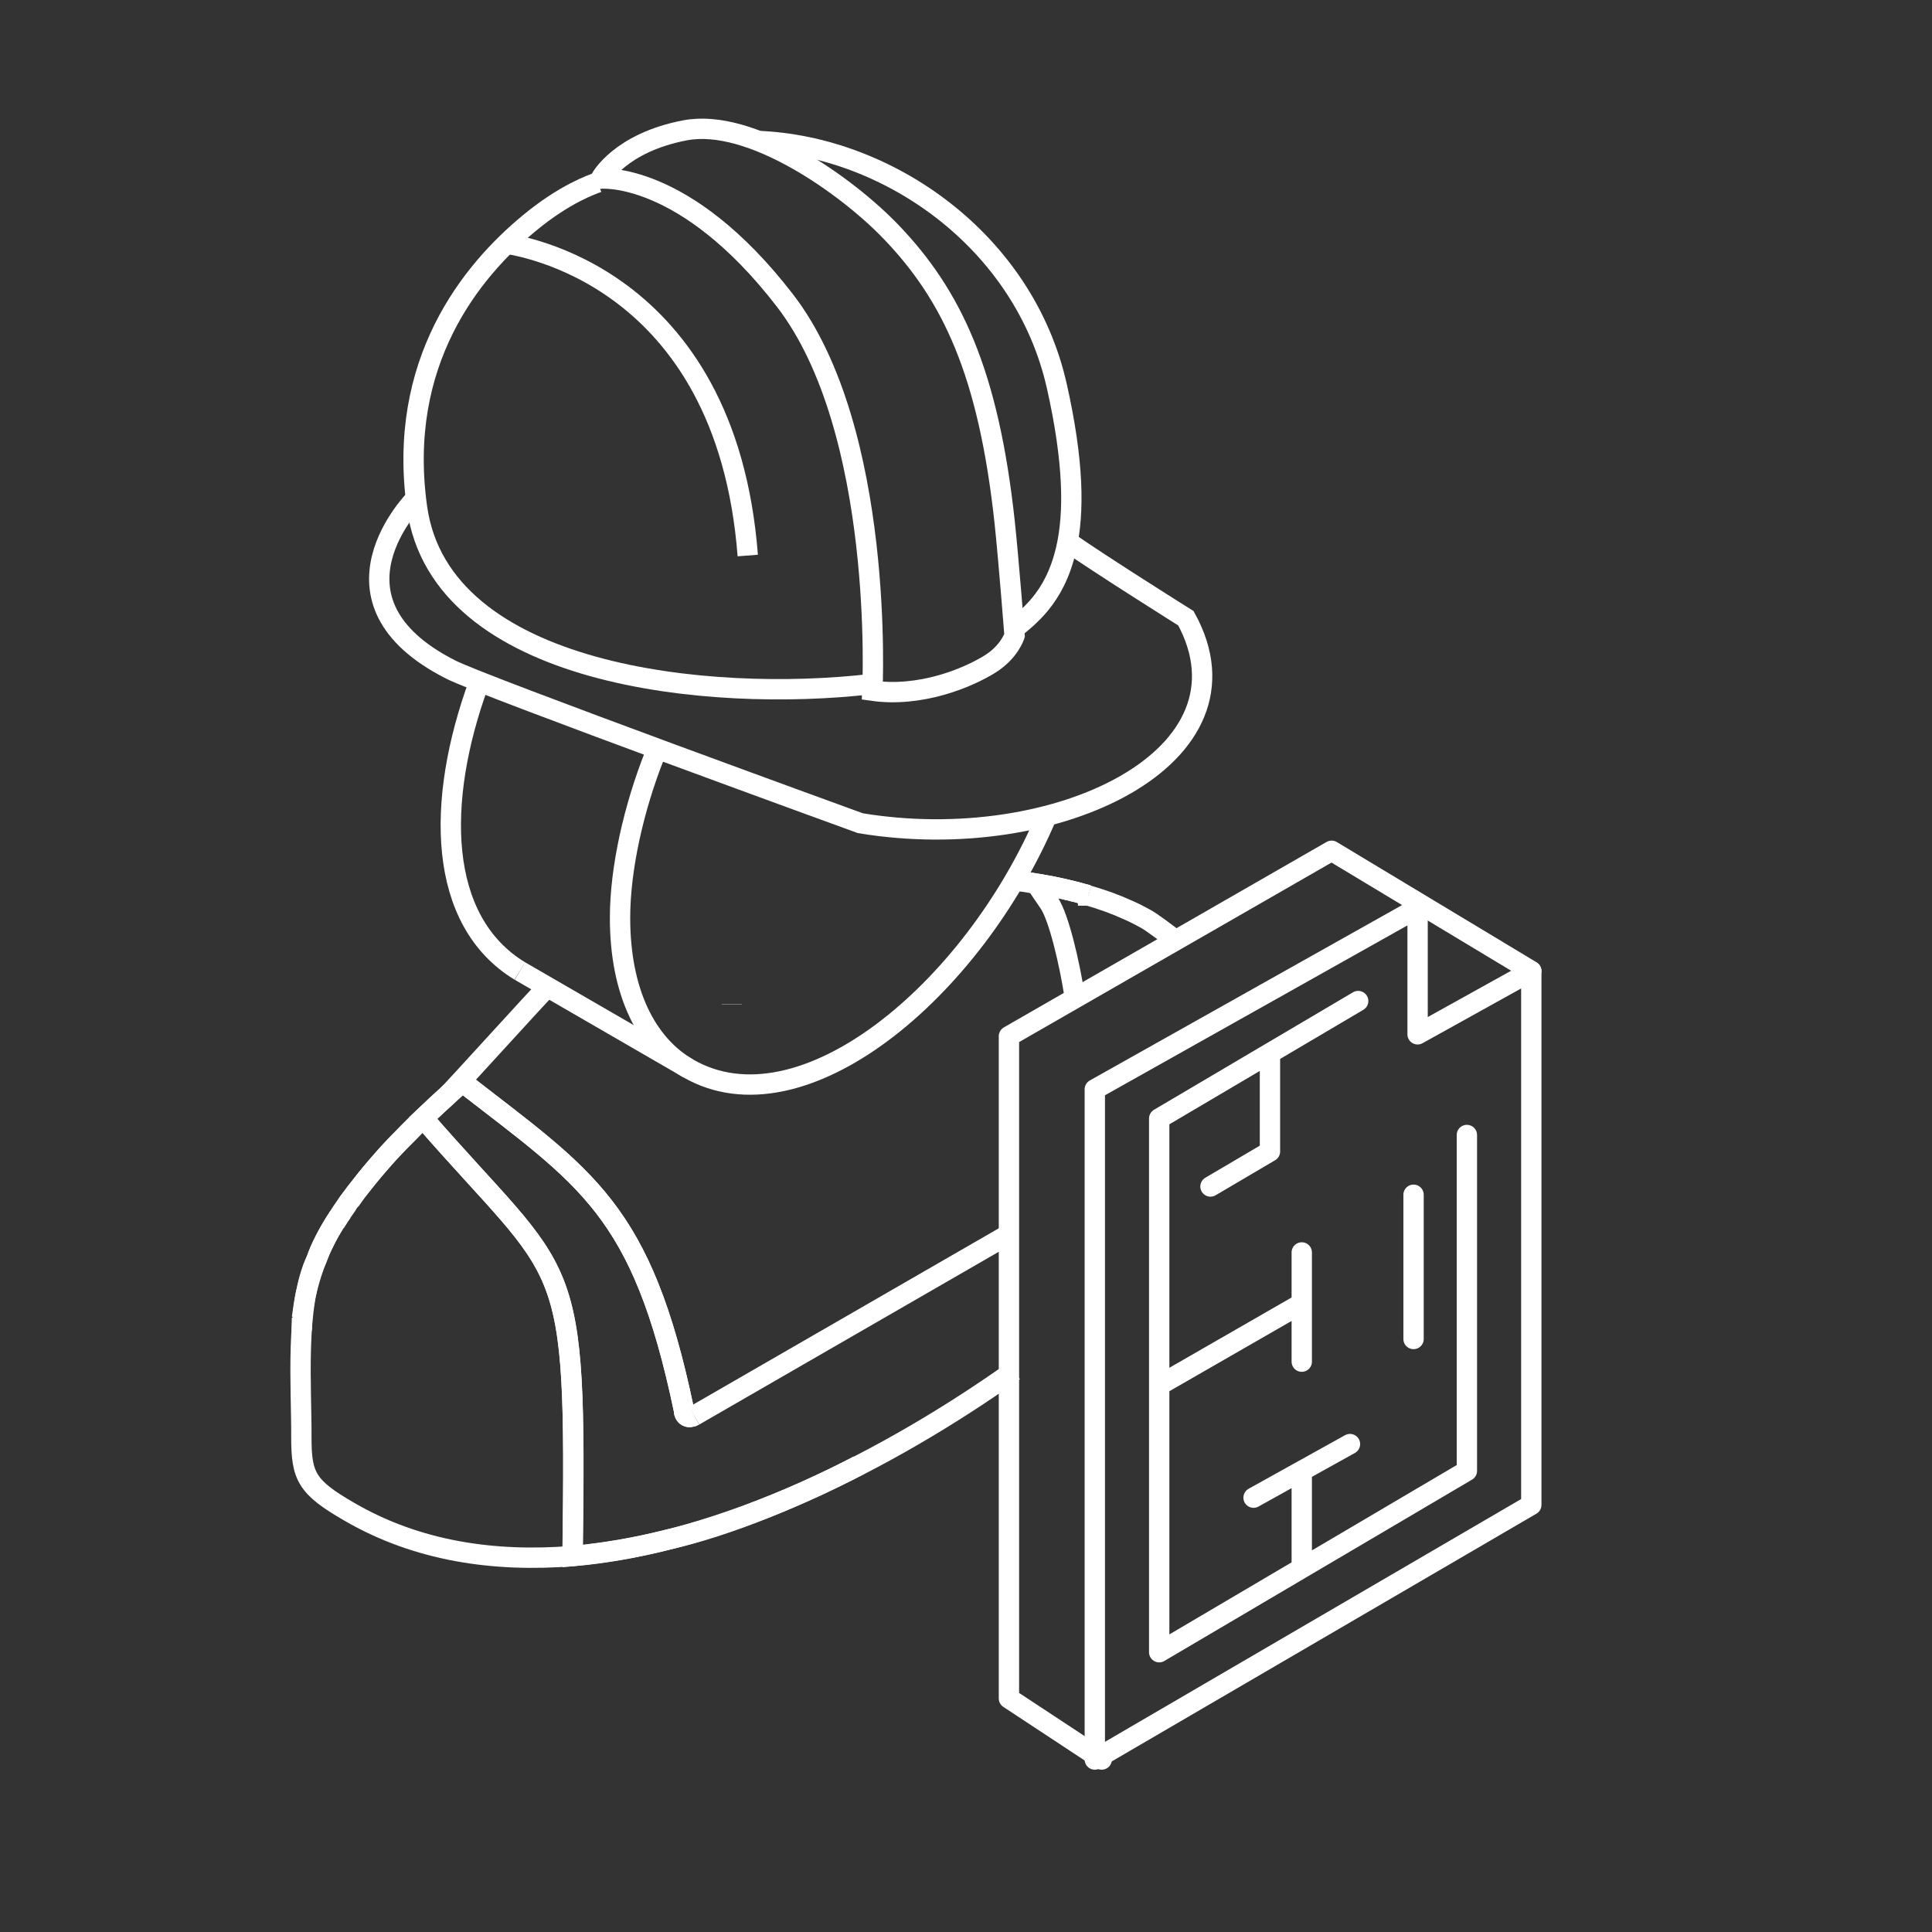 <svg width="190" height="190" viewBox="0 0 190 190" fill="none" xmlns="http://www.w3.org/2000/svg">
<rect x="0" y="0" width="190" height="190" fill="#333333" stroke="none"/>
<path d="M58.761 17.945C58.312 18.125 55.594 18.994 51.979 22.004C46.384 26.649 38.994 35.594 41.014 49.931C43.354 66.571 69.878 69.1 85.613 67.281" stroke="white" stroke-width="2" stroke-miterlimit="10"/>
<path d="M99.464 62.066C101.015 60.736 103.712 58.952 104.855 53.958C105.672 50.399 105.588 45.342 103.937 37.995C100.698 23.567 87.188 14.357 74.575 13.868" stroke="white" stroke-width="2" stroke-miterlimit="10"/>
<path d="M40.897 49.013C40.897 49.013 30.846 59.012 44.332 65.85C47.614 67.513 84.611 80.956 84.611 80.956C103.993 84.162 124.096 74.375 116.626 60.8C116.626 60.8 107.885 55.317 104.891 53.189" stroke="white" stroke-width="2" stroke-miterlimit="10"/>
<path d="M59.077 17.567C59.077 17.567 60.952 14.032 67.393 12.814C73.834 11.595 83.244 18.212 87.685 22.861C93.584 29.034 97.211 36.58 98.806 51.393C99.183 54.896 99.776 62.499 99.776 62.499C99.776 62.499 99.287 64.094 97.384 65.289C95.119 66.711 90.462 68.595 85.793 67.926C85.793 67.926 87.059 42.336 77.184 29.538C67.309 16.741 59.077 17.567 59.077 17.567Z" stroke="white" stroke-width="2" stroke-miterlimit="10"/>
<path d="M49.831 23.964C50.608 24.136 71.397 26.837 73.537 54.632" stroke="white" stroke-width="2" stroke-miterlimit="10"/>
<path d="M107.667 173.039V107.128L139.412 89.298V101.719L150.593 95.509V147.997L107.667 173.039Z" stroke="white" stroke-width="2" stroke-linecap="round" stroke-linejoin="round"/>
<path d="M150.593 95.491L130.957 83.669L99.223 101.903V167.028L108.346 173.039" stroke="white" stroke-width="2" stroke-linecap="round" stroke-linejoin="round"/>
<path d="M133.568 98.447L114 109.998V136.241M144.259 111.619V144.65L128.02 154.221M124.893 103.567V113.24L119.043 116.685M114 136.241V162.484L128.02 154.221M114 136.241L127.919 128.236M123.28 147.285L128.02 144.65M132.761 142.016L128.02 144.65M128.02 123.17V133.91M128.02 144.65V154.221M139.014 117.496V131.681" stroke="white" stroke-width="2" stroke-linecap="round" stroke-linejoin="round"/>
<path d="M99.242 121.362L68.267 139.228" stroke="white" stroke-width="2" stroke-miterlimit="10"/>
<path d="M84.427 144.117C78.98 146.99 71.525 150.116 65.586 151.432C62.472 152.217 59.514 152.712 56.328 153.026C48.549 153.653 41.01 152.543 34.349 148.668C30.141 146.242 29.636 145.191 29.636 141.328C29.672 136.584 28.974 128.315 31.127 123.849C31.86 121.64 33.928 118.55 35.479 116.642C38.281 113.009 41.972 109.484 45.447 106.418" stroke="white" stroke-width="2" stroke-miterlimit="10"/>
<path d="M99.961 86.657C100.394 86.657 100.827 86.73 101.247 86.802C101.476 86.838 101.68 86.886 101.909 86.911C102.137 86.923 102.378 86.983 102.642 87.031C103.219 87.128 103.808 87.237 104.41 87.381C104.434 87.381 104.446 87.381 104.506 87.406C104.662 87.442 104.818 87.454 104.963 87.514C105.215 87.562 105.444 87.611 105.696 87.695C105.949 87.731 106.189 87.828 106.454 87.9C106.634 87.925 106.838 87.997 107.019 88.045" stroke="white" stroke-width="2" stroke-miterlimit="10"/>
<path d="M107.007 88.057V88.07H107.032" stroke="white" stroke-width="2" stroke-miterlimit="10"/>
<path d="M107.031 88.069C108.39 88.456 109.725 88.939 110.987 89.518C111.54 89.759 112.057 90.025 112.562 90.302C113.308 90.689 114.732 91.819 115.442 92.326" stroke="white" stroke-width="2" stroke-miterlimit="10"/>
<path d="M101.909 86.935C102.138 86.971 102.378 86.995 102.643 87.043C102.643 87.043 102.799 87.067 102.871 87.092C103.292 87.14 103.725 87.249 104.182 87.345C104.182 87.345 104.338 87.381 104.422 87.393C104.446 87.393 104.458 87.418 104.458 87.418C104.663 87.454 104.819 87.466 104.963 87.526C105.18 87.575 105.444 87.623 105.697 87.707C105.949 87.743 106.19 87.84 106.454 87.912C106.634 87.937 106.803 88.009 107.019 88.082" stroke="white" stroke-width="2" stroke-miterlimit="10"/>
<path d="M106.97 88.021C105.287 87.538 103.568 87.164 101.896 86.886C102.269 87.49 102.738 88.142 103.183 88.806C104.157 90.254 105.203 94.87 105.66 97.828" stroke="white" stroke-width="2" stroke-miterlimit="10"/>
<path d="M68.266 139.228C67.713 139.53 67.257 139.276 67.257 138.649C63.12 118.852 57.674 115.906 45.47 106.418C44.183 107.601 42.873 108.772 41.61 109.955C55.93 126.444 56.724 122.352 56.315 153.038C71.462 151.733 87.509 143.473 99.718 134.811" stroke="white" stroke-width="2" stroke-miterlimit="10"/>
<path d="M68.267 139.228C67.714 139.53 67.257 139.276 67.257 138.649C63.121 118.852 57.675 115.906 45.471 106.418" stroke="white" stroke-width="2" stroke-miterlimit="10"/>
<path d="M41.6 109.955C55.92 126.444 56.713 122.352 56.304 153.038" stroke="white" stroke-width="2" stroke-miterlimit="10"/>
<path d="M29.672 130.826L29.696 129.607" stroke="white" stroke-width="2" stroke-miterlimit="10"/>
<path d="M45.458 106.418H45.494" stroke="white" stroke-width="2" stroke-miterlimit="10"/>
<path d="M71.97 98.79V98.765" stroke="white" stroke-width="2" stroke-miterlimit="10"/>
<path d="M29.696 129.607C29.805 128.762 29.925 127.965 30.093 127.181C30.129 127.108 30.153 127.036 30.153 126.975C30.225 126.613 30.334 126.263 30.43 125.913C30.634 125.201 30.863 124.513 31.139 123.849C31.32 123.39 31.488 122.944 31.704 122.509C31.933 122.026 32.161 121.567 32.414 121.109C32.69 120.626 32.943 120.203 33.243 119.781C33.219 119.745 33.279 119.745 33.279 119.745C33.496 119.395 33.736 119.032 33.989 118.682C33.989 118.634 34.037 118.586 34.085 118.538C34.181 118.332 34.337 118.151 34.482 117.958C34.506 117.922 34.53 117.874 34.59 117.849C34.866 117.439 35.167 117.041 35.492 116.642C36.333 115.556 37.259 114.482 38.221 113.395C38.87 112.695 39.544 112.007 40.217 111.355C40.541 111.005 40.902 110.643 41.263 110.317C41.395 110.172 41.515 110.075 41.624 109.979C41.648 109.979 41.672 109.931 41.72 109.87C41.744 109.822 41.768 109.798 41.828 109.774C41.9 109.701 41.972 109.617 42.044 109.568C42.646 108.989 43.247 108.41 43.884 107.854C44.413 107.371 53.173 97.687 53.702 97.216" stroke="white" stroke-width="2" stroke-miterlimit="10"/>
<path d="M51.124 95.492C43.005 90.557 42.845 78.805 47.081 67.204" stroke="white" stroke-width="2" stroke-miterlimit="10"/>
<path d="M64.389 74.241C62.361 79.357 60.977 85.336 60.977 90.267C60.977 97.569 63.55 102.668 67.661 105.06C78.801 111.513 95.653 97.496 102.955 80.222" stroke="white" stroke-width="2" stroke-miterlimit="10"/>
<path d="M51.125 95.492L67.661 105.059" stroke="white" stroke-width="2" stroke-miterlimit="10"/>
</svg>

